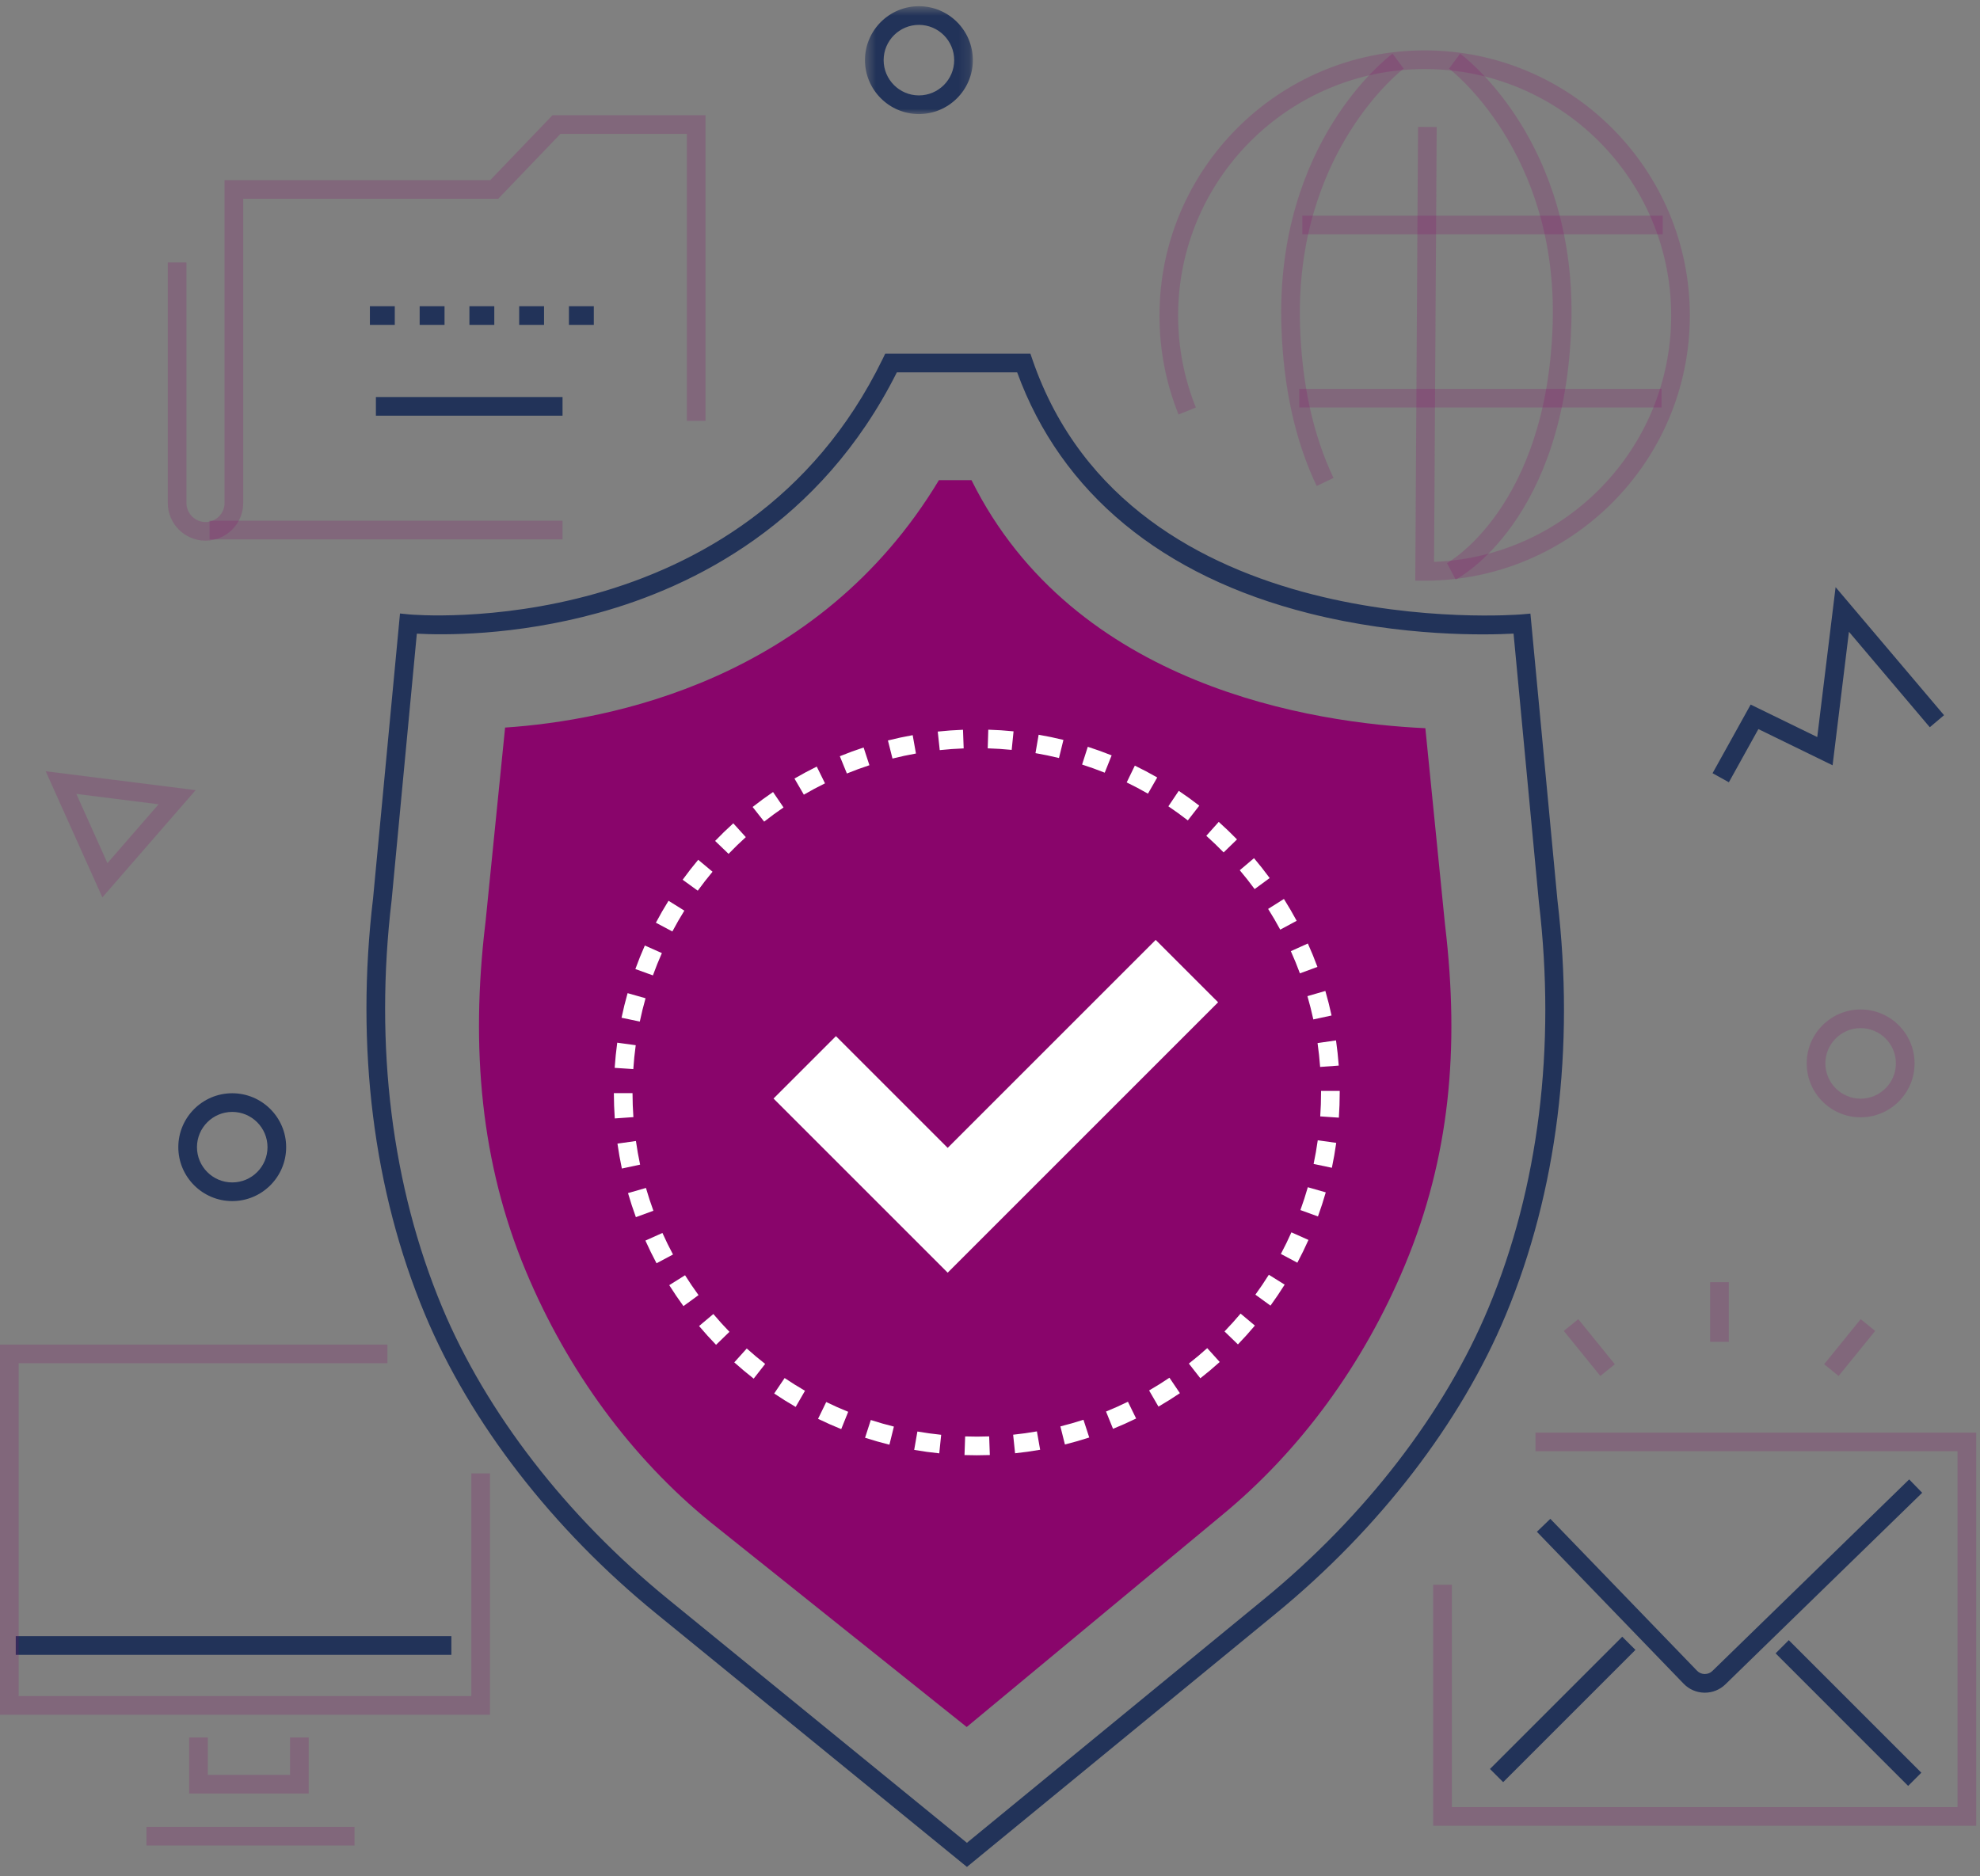 <svg width="191" height="181" viewBox="0 0 191 181" fill="none" xmlns="http://www.w3.org/2000/svg">
<rect x="0" y="0" width="191" height="181" fill="#808080" stroke="none"/>
<path opacity="0.2" fill-rule="evenodd" clip-rule="evenodd" d="M7.364 76.595L10.364 83.273L15.3 77.595L7.364 76.595ZM9.876 86.579L4.408 74.408L18.871 76.231L9.876 86.579Z" fill="#89056B"/>
<path fill-rule="evenodd" clip-rule="evenodd" d="M166.775 75.471L165.201 74.598L168.877 67.976L175.3 71.108L177.07 56.647L187.531 68.999L186.157 70.163L178.357 60.951L176.78 73.833L169.622 70.341L166.775 75.471Z" fill="#223359"/>
<mask id="mask0_1_1968" style="mask-type:luminance" maskUnits="userSpaceOnUse" x="83" y="0" width="11" height="12">
<path fill-rule="evenodd" clip-rule="evenodd" d="M83.44 0.6H93.845V11.004H83.44V0.6Z" fill="white"/>
</mask>
<g mask="url(#mask0_1_1968)">
<path fill-rule="evenodd" clip-rule="evenodd" d="M88.642 2.4C86.766 2.4 85.24 3.926 85.24 5.802C85.24 7.678 86.766 9.204 88.642 9.204C90.519 9.204 92.045 7.678 92.045 5.802C92.045 3.926 90.519 2.4 88.642 2.4ZM88.642 11.005C85.774 11.005 83.44 8.67 83.44 5.802C83.44 2.934 85.774 0.6 88.642 0.6C91.511 0.6 93.845 2.934 93.845 5.802C93.845 8.67 91.511 11.005 88.642 11.005Z" fill="#223359"/>
</g>
<path opacity="0.2" fill-rule="evenodd" clip-rule="evenodd" d="M179.485 99.191C177.609 99.191 176.083 100.718 176.083 102.593C176.083 104.47 177.609 105.996 179.485 105.996C181.362 105.996 182.888 104.47 182.888 102.593C182.888 100.718 181.362 99.191 179.485 99.191ZM179.485 107.796C176.617 107.796 174.283 105.462 174.283 102.593C174.283 99.725 176.617 97.391 179.485 97.391C182.354 97.391 184.688 99.725 184.688 102.593C184.688 105.462 182.354 107.796 179.485 107.796Z" fill="#89056B"/>
<path fill-rule="evenodd" clip-rule="evenodd" d="M22.403 107.274C20.527 107.274 19.001 108.8 19.001 110.676C19.001 112.552 20.527 114.078 22.403 114.078C24.279 114.078 25.805 112.552 25.805 110.676C25.805 108.8 24.279 107.274 22.403 107.274ZM22.403 115.878C19.535 115.878 17.201 113.544 17.201 110.676C17.201 107.808 19.535 105.474 22.403 105.474C25.271 105.474 27.605 107.808 27.605 110.676C27.605 113.544 25.271 115.878 22.403 115.878Z" fill="#223359"/>
<path fill-rule="evenodd" clip-rule="evenodd" d="M1.519 159.654H43.541V157.854H1.519V159.654Z" fill="#223359"/>
<path opacity="0.2" fill-rule="evenodd" clip-rule="evenodd" d="M47.266 165.432H0V129.723H37.371V131.523H1.8V163.632H45.466V142.152H47.266V165.432Z" fill="#89056B"/>
<path opacity="0.2" fill-rule="evenodd" clip-rule="evenodd" d="M29.779 173.035H18.247V167.624H20.047V171.235H27.979V167.624H29.779V173.035Z" fill="#89056B"/>
<path opacity="0.2" fill-rule="evenodd" clip-rule="evenodd" d="M14.129 178.052H34.201V176.252H14.129V178.052Z" fill="#89056B"/>
<path opacity="0.2" fill-rule="evenodd" clip-rule="evenodd" d="M190.633 176.145H138.248V152.891H140.048V174.345H188.833V140.012H148.122V138.212H190.633V176.145Z" fill="#89056B"/>
<path fill-rule="evenodd" clip-rule="evenodd" d="M184.069 172.299L171.282 159.511L172.554 158.238L185.342 171.026L184.069 172.299Z" fill="#223359"/>
<path fill-rule="evenodd" clip-rule="evenodd" d="M145.003 171.937L143.73 170.665L156.489 157.906L157.762 159.178L145.003 171.937Z" fill="#223359"/>
<path fill-rule="evenodd" clip-rule="evenodd" d="M164.456 163.306C164.443 163.306 164.429 163.306 164.416 163.306C163.655 163.295 162.944 162.989 162.415 162.444L148.256 147.782L149.551 146.532L163.707 161.191C163.9 161.39 164.161 161.502 164.441 161.506C164.743 161.501 164.986 161.404 165.186 161.21L184.168 142.73L185.423 144.02L166.441 162.5C165.905 163.021 165.202 163.306 164.456 163.306Z" fill="#223359"/>
<path opacity="0.2" fill-rule="evenodd" clip-rule="evenodd" d="M164.969 129.46H166.769V123.699H164.969V129.46Z" fill="#89056B"/>
<path opacity="0.2" fill-rule="evenodd" clip-rule="evenodd" d="M154.375 132.751L150.85 128.403L152.248 127.27L155.773 131.617L154.375 132.751Z" fill="#89056B"/>
<path opacity="0.2" fill-rule="evenodd" clip-rule="evenodd" d="M177.363 132.751L175.965 131.617L179.489 127.27L180.887 128.403L177.363 132.751Z" fill="#89056B"/>
<path opacity="0.2" fill-rule="evenodd" clip-rule="evenodd" d="M20.214 52.036H54.265V50.236H20.214V52.036Z" fill="#89056B"/>
<path opacity="0.2" fill-rule="evenodd" clip-rule="evenodd" d="M19.824 52.163C17.817 52.163 16.186 50.531 16.186 48.525V25.318H17.985V48.525C17.985 49.538 18.811 50.363 19.824 50.363C20.837 50.363 21.662 49.538 21.662 48.525V17.376H47.292L53.295 11.117H68.057V40.603H66.257V12.917H54.063L48.06 19.176H23.462V48.525C23.462 50.531 21.83 52.163 19.824 52.163Z" fill="#89056B"/>
<path fill-rule="evenodd" clip-rule="evenodd" d="M35.682 31.343H38.082V29.543H35.682V31.343ZM40.482 31.343H42.882V29.543H40.482V31.343ZM45.282 31.343H47.682V29.543H45.282V31.343ZM50.082 31.343H52.482V29.543H50.082V31.343ZM54.882 31.343H57.282V29.543H54.882V31.343Z" fill="#223359"/>
<path fill-rule="evenodd" clip-rule="evenodd" d="M36.261 40.105H54.265V38.305H36.261V40.105Z" fill="#223359"/>
<path opacity="0.2" fill-rule="evenodd" clip-rule="evenodd" d="M140.421 55.92L139.582 54.328L140.002 55.124L139.579 54.33C139.676 54.278 149.216 48.965 149.776 31.316C150.308 14.634 139.885 6.698 139.78 6.62L140.849 5.172C141.31 5.512 152.138 13.707 151.574 31.374C150.98 50.141 140.852 55.693 140.421 55.92Z" fill="#89056B"/>
<path opacity="0.2" fill-rule="evenodd" clip-rule="evenodd" d="M127.011 46.886C124.94 42.536 123.795 37.352 123.61 31.476C123.046 13.741 133.873 5.515 134.333 5.173L135.404 6.62C135.3 6.698 124.876 14.666 125.408 31.42C125.586 37.045 126.673 41.988 128.636 46.111L127.011 46.886Z" fill="#89056B"/>
<path opacity="0.2" fill-rule="evenodd" clip-rule="evenodd" d="M125.333 39.315H160.283V37.515H125.333V39.315Z" fill="#89056B"/>
<path opacity="0.2" fill-rule="evenodd" clip-rule="evenodd" d="M125.628 22.608H160.394V20.808H125.628V22.608Z" fill="#89056B"/>
<path opacity="0.2" fill-rule="evenodd" clip-rule="evenodd" d="M137.429 56.024H136.523L136.791 12.243L138.591 12.254L138.335 54.207C151.029 53.729 161.21 43.253 161.21 30.443C161.21 17.33 150.541 6.662 137.429 6.662C124.316 6.662 113.648 17.33 113.648 30.443C113.648 33.51 114.223 36.496 115.358 39.317L113.688 39.989C112.467 36.954 111.848 33.741 111.848 30.443C111.848 16.337 123.323 4.862 137.429 4.862C151.534 4.862 163.01 16.337 163.01 30.443C163.01 44.549 151.534 56.024 137.429 56.024Z" fill="#89056B"/>
<path fill-rule="evenodd" clip-rule="evenodd" d="M68.555 146.873C60.912 140.65 54.746 132.261 50.716 122.609C46.375 112.222 45.395 101.08 46.809 89.172L46.828 89.027L48.724 70.194C58.713 69.526 78.923 65.68 90.573 46.325H93.715C103.637 66.292 126.746 69.762 137.496 70.255L139.391 89.182L139.408 89.328C140.811 101.198 139.842 111.667 135.536 122.027C131.533 131.635 125.394 140.015 117.785 146.255L93.252 166.617L68.555 146.873Z" fill="#89056B"/>
<path fill-rule="evenodd" clip-rule="evenodd" d="M40.21 61.134L37.776 86.871C36.106 100.92 37.794 114.483 42.654 126.118C46.903 136.284 54.627 146.275 64.407 154.251L93.272 177.79L121.955 154.26C131.691 146.272 139.377 136.294 143.596 126.162C148.424 114.564 150.104 101.043 148.451 87.058L146.004 61.129C143.366 61.272 135.288 61.447 126.254 59.167C112.076 55.588 102.363 47.558 98.12 35.922H86.514C79.186 50.545 66.842 56.614 57.726 59.128C49.557 61.381 42.623 61.268 40.21 61.134ZM93.275 180.115L63.27 155.646C53.265 147.486 45.354 137.247 40.994 126.811C36.014 114.892 34.282 101.014 35.987 86.679L38.586 59.188L39.486 59.278C39.803 59.308 71.751 62.149 85.147 34.627L85.392 34.122H99.397L99.606 34.728C109.098 62.269 146.362 59.308 146.739 59.277L147.631 59.198L150.241 86.868C151.927 101.137 150.205 114.972 145.257 126.853C140.927 137.253 133.057 147.481 123.096 155.652L93.275 180.115Z" fill="#223359"/>
<path fill-rule="evenodd" clip-rule="evenodd" d="M91.418 122.784L74.618 105.984L80.639 99.965L91.418 110.744L111.484 90.679L117.504 96.698L91.418 122.784Z" fill="white"/>
<path fill-rule="evenodd" clip-rule="evenodd" d="M97.592 72.348C96.829 72.272 96.052 72.221 95.28 72.197L95.335 70.398C96.149 70.422 96.968 70.476 97.772 70.558L97.592 72.348ZM90.651 72.37L90.46 70.581C91.268 70.494 92.088 70.436 92.895 70.406L92.961 72.204C92.195 72.233 91.418 72.288 90.651 72.37ZM102.154 73.132C101.411 72.95 100.648 72.791 99.887 72.661L100.192 70.886C100.994 71.024 101.799 71.192 102.583 71.384L102.154 73.132ZM86.093 73.183L85.654 71.438C86.443 71.239 87.246 71.067 88.042 70.926L88.357 72.698C87.603 72.832 86.841 72.995 86.093 73.183ZM106.567 74.547C105.849 74.261 105.114 73.996 104.384 73.762L104.933 72.048C105.704 72.295 106.478 72.574 107.234 72.876L106.567 74.547ZM81.694 74.625L81.014 72.959C81.764 72.653 82.536 72.369 83.308 72.116L83.868 73.827C83.136 74.067 82.405 74.335 81.694 74.625ZM110.737 76.569C110.065 76.184 109.376 75.819 108.686 75.486L109.472 73.866C110.198 74.217 110.925 74.602 111.632 75.008L110.737 76.569ZM77.543 76.668L76.638 75.112C77.338 74.706 78.061 74.317 78.788 73.959L79.583 75.574C78.893 75.913 78.206 76.282 77.543 76.668ZM114.584 79.15C113.977 78.678 113.345 78.221 112.706 77.792L113.709 76.298C114.382 76.75 115.049 77.232 115.689 77.729L114.584 79.15ZM73.715 79.269L72.602 77.855C73.24 77.352 73.903 76.868 74.572 76.413L75.583 77.901C74.949 78.333 74.32 78.793 73.715 79.269ZM118.037 82.24C117.502 81.689 116.939 81.15 116.365 80.636L117.565 79.294C118.171 79.836 118.763 80.405 119.327 80.985L118.037 82.24ZM70.281 82.378L68.984 81.131C69.544 80.548 70.133 79.975 70.736 79.43L71.944 80.764C71.372 81.282 70.813 81.825 70.281 82.378ZM121.027 85.776C120.571 85.155 120.089 84.542 119.593 83.957L120.968 82.794C121.49 83.411 121.999 84.057 122.479 84.712L121.027 85.776ZM67.31 85.932L65.852 84.876C66.326 84.221 66.831 83.573 67.353 82.949L68.734 84.103C68.239 84.696 67.76 85.311 67.31 85.932ZM123.497 89.689C123.133 89.011 122.74 88.338 122.33 87.69L123.853 86.729C124.284 87.412 124.698 88.122 125.083 88.837L123.497 89.689ZM64.86 89.865L63.27 89.022C63.651 88.302 64.061 87.589 64.489 86.904L66.016 87.856C65.611 88.506 65.222 89.182 64.86 89.865ZM125.396 93.907C125.129 93.184 124.835 92.464 124.521 91.766L126.161 91.026C126.494 91.763 126.805 92.523 127.085 93.285L125.396 93.907ZM62.983 94.103L61.29 93.491C61.565 92.73 61.873 91.965 62.203 91.221L63.848 91.951C63.535 92.656 63.244 93.381 62.983 94.103ZM126.689 98.352C126.526 97.597 126.335 96.842 126.121 96.106L127.85 95.604C128.075 96.38 128.277 97.177 128.448 97.972L126.689 98.352ZM61.719 98.558L59.957 98.189C60.123 97.395 60.319 96.597 60.541 95.817L62.273 96.309C62.062 97.049 61.877 97.805 61.719 98.558ZM127.346 102.935C127.29 102.168 127.206 101.393 127.097 100.632L128.879 100.376C128.994 101.179 129.082 101.996 129.141 102.804L127.346 102.935ZM61.091 103.145L59.294 103.024C59.349 102.213 59.432 101.396 59.541 100.595L61.325 100.839C61.221 101.598 61.142 102.374 61.091 103.145ZM129.152 107.829L127.356 107.706C127.408 106.939 127.435 106.161 127.435 105.39V105.248H129.235V105.39C129.235 106.202 129.207 107.022 129.152 107.829ZM59.304 107.904C59.248 107.093 59.218 106.272 59.216 105.463L61.016 105.461C61.017 106.228 61.046 107.007 61.1 107.777L59.304 107.904ZM128.479 112.665L126.717 112.293C126.876 111.541 127.01 110.773 127.117 110.011L128.899 110.26C128.787 111.063 128.646 111.872 128.479 112.665ZM59.988 112.737C59.818 111.941 59.675 111.132 59.562 110.333L61.344 110.081C61.451 110.839 61.587 111.606 61.748 112.361L59.988 112.737ZM127.136 117.359L125.444 116.744C125.706 116.022 125.947 115.281 126.158 114.54L127.889 115.036C127.666 115.816 127.412 116.598 127.136 117.359ZM61.34 117.429C61.061 116.666 60.805 115.885 60.581 115.107L62.311 114.609C62.523 115.346 62.765 116.086 63.03 116.81L61.34 117.429ZM125.148 121.823L123.559 120.977C123.921 120.297 124.263 119.596 124.576 118.893L126.22 119.626C125.89 120.366 125.53 121.106 125.148 121.823ZM63.333 121.879C62.953 121.167 62.591 120.431 62.259 119.689L63.901 118.952C64.217 119.657 64.56 120.356 64.921 121.031L63.333 121.879ZM122.557 125.963L121.1 124.905C121.555 124.281 121.991 123.635 122.398 122.984L123.924 123.939C123.495 124.624 123.035 125.306 122.557 125.963ZM65.929 126.011C65.452 125.357 64.991 124.677 64.559 123.989L66.083 123.032C66.493 123.684 66.93 124.329 67.383 124.949L65.929 126.011ZM119.417 129.704L118.122 128.453C118.656 127.9 119.179 127.32 119.672 126.732L121.052 127.888C120.53 128.51 119.98 129.12 119.417 129.704ZM69.074 129.744C68.509 129.161 67.958 128.552 67.436 127.932L68.813 126.773C69.308 127.361 69.83 127.938 70.366 128.491L69.074 129.744ZM115.791 132.972L114.682 131.554C115.285 131.082 115.882 130.581 116.455 130.064L117.66 131.401C117.056 131.946 116.428 132.474 115.791 132.972ZM72.704 133.007C72.062 132.505 71.433 131.978 70.832 131.438L72.036 130.1C72.605 130.611 73.204 131.111 73.812 131.587L72.704 133.007ZM111.751 135.706L110.848 134.148C111.513 133.763 112.173 133.35 112.81 132.919L113.819 134.41C113.147 134.864 112.451 135.3 111.751 135.706ZM76.754 135.736C76.048 135.329 75.351 134.893 74.681 134.441L75.689 132.95C76.323 133.377 76.984 133.79 77.654 134.178L76.754 135.736ZM107.368 137.849L106.693 136.181C107.403 135.893 108.114 135.576 108.805 135.237L109.597 136.854C108.867 137.211 108.118 137.546 107.368 137.849ZM81.148 137.877C80.396 137.573 79.644 137.239 78.913 136.884L79.702 135.265C80.394 135.603 81.107 135.92 81.821 136.207L81.148 137.877ZM102.727 139.361L102.29 137.615C103.037 137.429 103.786 137.213 104.517 136.976L105.074 138.687C104.303 138.938 103.513 139.164 102.727 139.361ZM85.797 139.38C85.009 139.185 84.219 138.96 83.448 138.711L84.001 136.998C84.733 137.235 85.482 137.448 86.229 137.633L85.797 139.38ZM97.919 140.208L97.732 138.417C98.492 138.338 99.263 138.23 100.025 138.096L100.337 139.869C99.533 140.01 98.72 140.124 97.919 140.208ZM90.606 140.215C89.804 140.133 88.99 140.021 88.187 139.882L88.496 138.109C89.256 138.24 90.029 138.347 90.79 138.425L90.606 140.215ZM94.226 140.401C93.829 140.401 93.435 140.394 93.041 140.381L93.103 138.582C93.872 138.609 94.65 138.608 95.42 138.58L95.484 140.379C95.066 140.394 94.646 140.401 94.226 140.401Z" fill="white"/>
</svg>
